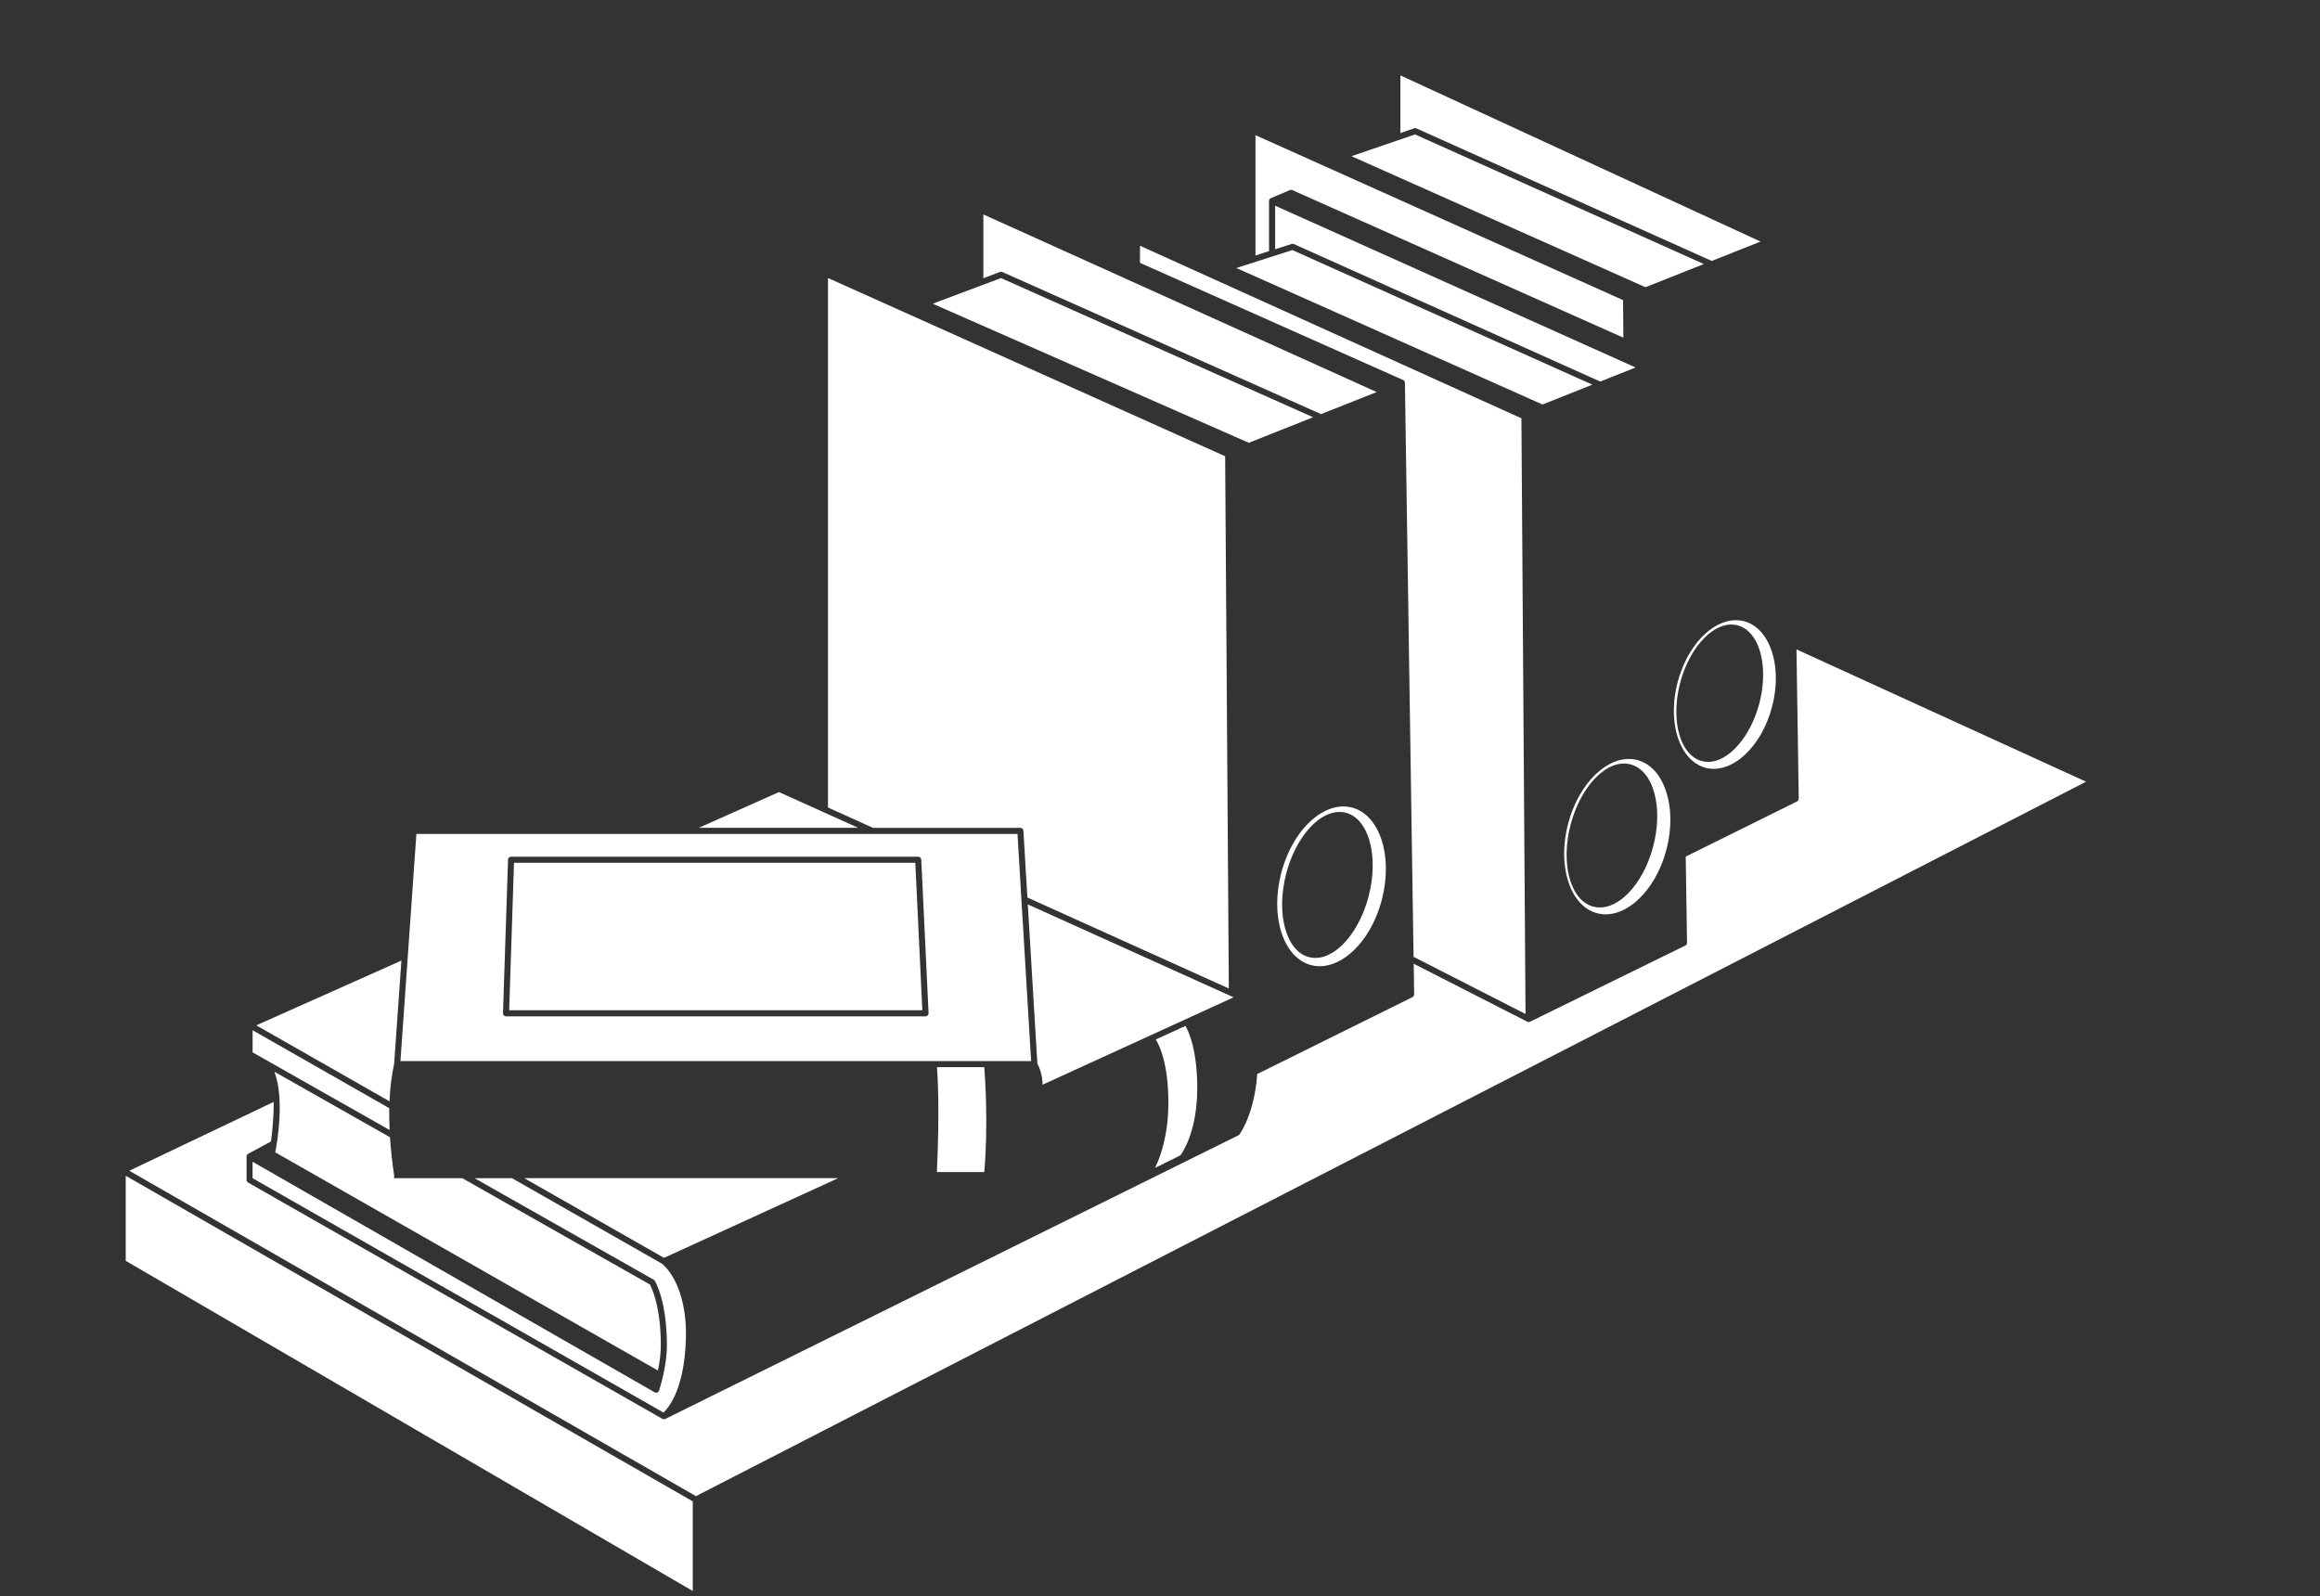 <?xml version="1.0" encoding="UTF-8"?> <svg xmlns="http://www.w3.org/2000/svg" width="465" height="320" viewBox="0 0 465 320" fill="none"><rect x="0" y="0" width="465" height="320" fill="#333333" stroke="none"/><path d="M281.59 76.755C281.59 77.359 281.875 96.907 283.241 186.617L283.322 191.796L305.764 203.258L304.939 83.852L228.487 49.262V52.685L281.224 76.174C281.445 76.272 281.584 76.493 281.584 76.749L281.59 76.755Z" fill="white"></path><path d="M319.156 77.107L259.031 50.125L247.801 53.723L309.164 81.082L319.156 77.107Z" fill="white"></path><path d="M200.894 54.522L264.779 83.009L275.928 78.586L197.093 42.984V55.766L200.435 54.511C200.586 54.452 200.755 54.458 200.9 54.528L200.894 54.522Z" fill="white"></path><path d="M276.975 180.31C279.236 171.603 276.55 163.332 270.988 161.873C270.43 161.728 269.843 161.652 269.256 161.652C267.826 161.652 266.361 162.082 264.919 162.931C261.234 165.088 258.2 169.61 256.794 175.021C254.532 183.728 257.218 191.999 262.78 193.458C264.71 193.964 266.808 193.598 268.849 192.4C272.534 190.244 275.568 185.722 276.975 180.31ZM266.942 191.035C265.832 191.686 264.716 192.017 263.623 192.017C263.181 192.017 262.746 191.959 262.327 191.848C257.764 190.639 255.718 183.164 257.776 175.19C259.107 170.011 261.943 165.622 265.169 163.733C266.739 162.815 268.331 162.536 269.779 162.919C274.341 164.128 276.387 171.603 274.336 179.578C273.005 184.757 270.174 189.145 266.948 191.035H266.942Z" fill="white"></path><path d="M341.499 52.927L283.612 26.945L270.883 31.311L329.798 57.571L341.499 52.927Z" fill="white"></path><path d="M254.666 39.759C255.207 39.532 257.27 38.643 258.456 38.132L258.543 38.091C258.613 38.062 258.688 38.05 258.764 38.05C258.851 38.05 258.932 38.068 259.014 38.103L325.369 67.682L325.317 60.161L251.638 27.094V51.21L254.352 50.338V40.282C254.352 40.096 254.434 39.846 254.66 39.753L254.666 39.759Z" fill="white"></path><path d="M263.187 83.638L200.627 55.738L186.944 60.877L250.295 88.759L263.187 83.638Z" fill="white"></path><path d="M354.06 128.182C352.932 126.264 351.38 124.996 349.561 124.52C349.038 124.386 348.491 124.316 347.945 124.316C343.057 124.316 338.139 129.548 336.25 136.755C334.936 141.771 335.355 146.817 337.366 150.252C338.494 152.17 340.046 153.437 341.865 153.908C347.079 155.268 353.054 149.781 355.176 141.678C356.489 136.662 356.071 131.617 354.06 128.182ZM352.618 141.022C350.869 147.694 346.463 152.722 342.359 152.722C341.935 152.722 341.522 152.67 341.121 152.565C339.714 152.199 338.5 151.205 337.61 149.682C335.82 146.625 335.489 141.719 336.756 136.889C338.72 129.385 343.882 124.206 348.253 125.345C349.66 125.711 350.874 126.705 351.764 128.228C353.554 131.286 353.885 136.186 352.618 141.022Z" fill="white"></path><path d="M259.316 48.919L320.737 76.481L327.828 73.662L255.579 41.234V49.959L258.886 48.901C258.944 48.884 259.008 48.872 259.072 48.872C259.153 48.872 259.24 48.889 259.322 48.924L259.316 48.919Z" fill="white"></path><path d="M314.361 176.784C315.471 180.155 317.523 182.387 320.144 183.067C325.579 184.479 331.804 178.748 334.013 170.279C336.221 161.811 333.6 153.766 328.165 152.348C327.613 152.203 327.044 152.133 326.462 152.133C324.317 152.133 322.097 153.127 320.045 155.004C317.412 157.422 315.366 161.014 314.291 165.135C313.216 169.256 313.239 173.389 314.361 176.784ZM319.819 155.894C322.091 153.586 324.573 152.633 326.799 153.22C329.026 153.801 330.723 155.841 331.583 158.968C332.426 162.061 332.344 165.85 331.356 169.64C330.368 173.43 328.584 176.778 326.334 179.062C324.503 180.922 322.539 181.904 320.661 181.904C320.22 181.904 319.778 181.846 319.354 181.736C317.127 181.155 315.43 179.114 314.57 175.987C313.727 172.895 313.808 169.105 314.797 165.316C315.785 161.526 317.569 158.178 319.819 155.894Z" fill="white"></path><path d="M283.891 25.733L283.914 25.744L343.086 52.307L352.868 48.425L280.688 15.113V26.669L283.449 25.721C283.589 25.669 283.752 25.675 283.897 25.738L283.891 25.733Z" fill="white"></path><path d="M79 213.232L80.453 192.551L51.368 205.53L78.064 220.759C78.187 218.062 78.5 215.528 79 213.226V213.232Z" fill="white"></path><path d="M168.013 236.16H105.076L133.092 252.139L168.013 236.16Z" fill="white"></path><path d="M137.469 268.697C137.864 257.183 132.76 253.37 132.708 253.329L102.611 236.165H95.113L130.999 256.503C131.086 256.549 131.162 256.619 131.214 256.706C131.313 256.863 133.667 260.659 133.667 269.744C133.667 273.917 132.162 278.555 132.098 278.753C132.04 278.927 131.906 279.067 131.737 279.131C131.563 279.195 131.371 279.183 131.214 279.09L50.624 232.875V236.171L132.987 283.147C134.033 282.165 137.131 278.451 137.463 268.692L137.469 268.697Z" fill="white"></path><path d="M360.512 160.095C360.512 160.327 360.384 160.548 360.175 160.653L337.872 171.702L338.134 188.977C338.134 189.215 338.006 189.43 337.791 189.535L306.653 204.81C306.514 204.88 306.363 204.892 306.218 204.845H306.212L306.113 204.804L283.351 193.179L283.444 199.317C283.444 199.55 283.316 199.771 283.107 199.875L251.987 215.29C251.417 223.364 248.488 227.328 248.36 227.491L248.319 227.525L133.191 284.505L133.179 284.482C133.04 284.511 132.895 284.482 132.767 284.412L49.729 237.046C49.538 236.936 49.421 236.732 49.421 236.517V231.803C49.421 231.635 49.503 231.408 49.729 231.28C49.904 231.182 52.723 229.67 53.92 229.025L54.31 228.816C54.559 227.095 54.908 223.515 54.85 220.882L25.916 234.675L139.492 299.903L418.108 156.694L360.07 130.172L360.524 160.089L360.512 160.095Z" fill="white"></path><path d="M78.018 222.136L50.63 206.512V210.947L78.088 226.507C78.018 224.978 77.995 223.507 78.018 222.13V222.136Z" fill="white"></path><path d="M239.966 218.095C239.966 210.411 238.229 206.714 237.612 205.645L231.655 208.359C232.335 209.452 234.177 213.137 234.177 220.96C234.177 227.587 232.573 231.94 231.509 234.103L236.578 231.597C236.996 231.051 239.966 226.831 239.966 218.095Z" fill="white"></path><path d="M25.2 252.736L138.852 318.917V300.956L25.2 235.688V252.736Z" fill="white"></path><path d="M132.452 269.745C132.452 261.95 130.662 258.218 130.255 257.48L92.643 236.166H78.995V235.585C78.606 232.934 78.321 230.365 78.164 227.959L54.995 214.828C57.076 220.274 55.553 229.045 55.169 230.987L131.871 274.72C132.255 272.848 132.447 271.174 132.447 269.745H132.452Z" fill="white"></path><path d="M197.274 213.91H187.805C187.956 215.898 188.346 222.745 187.782 234.94H197.279C198.099 225.535 197.442 216.003 197.279 213.91H197.274Z" fill="white"></path><path d="M156.127 158.77L140.049 165.942H172.018L156.127 158.77Z" fill="white"></path><path d="M207.922 213.2C208.078 213.496 208.991 215.275 208.962 217.431L247.249 199.912L206.003 181.289L207.922 213.194V213.2Z" fill="white"></path><path d="M204.51 165.943C204.83 165.943 205.097 166.193 205.12 166.519L205.922 179.911L246.296 198.139L245.558 91.456L165.956 55.727V161.869L174.988 165.949H204.51V165.943Z" fill="white"></path><path d="M184.863 202.506L183.457 172.949H103.023L102.053 202.506H184.863Z" fill="white"></path><path d="M206.667 212.693L203.935 167.164H83.459L80.262 212.693H206.667ZM101.821 172.32C101.832 171.988 102.1 171.727 102.431 171.727H184.039C184.364 171.727 184.631 171.983 184.649 172.308L186.114 203.085C186.119 203.248 186.061 203.417 185.945 203.539C185.829 203.661 185.672 203.73 185.503 203.73H101.42C101.257 203.73 101.094 203.661 100.984 203.544C100.868 203.428 100.809 203.265 100.815 203.103L101.827 172.32H101.821Z" fill="white"></path></svg> 